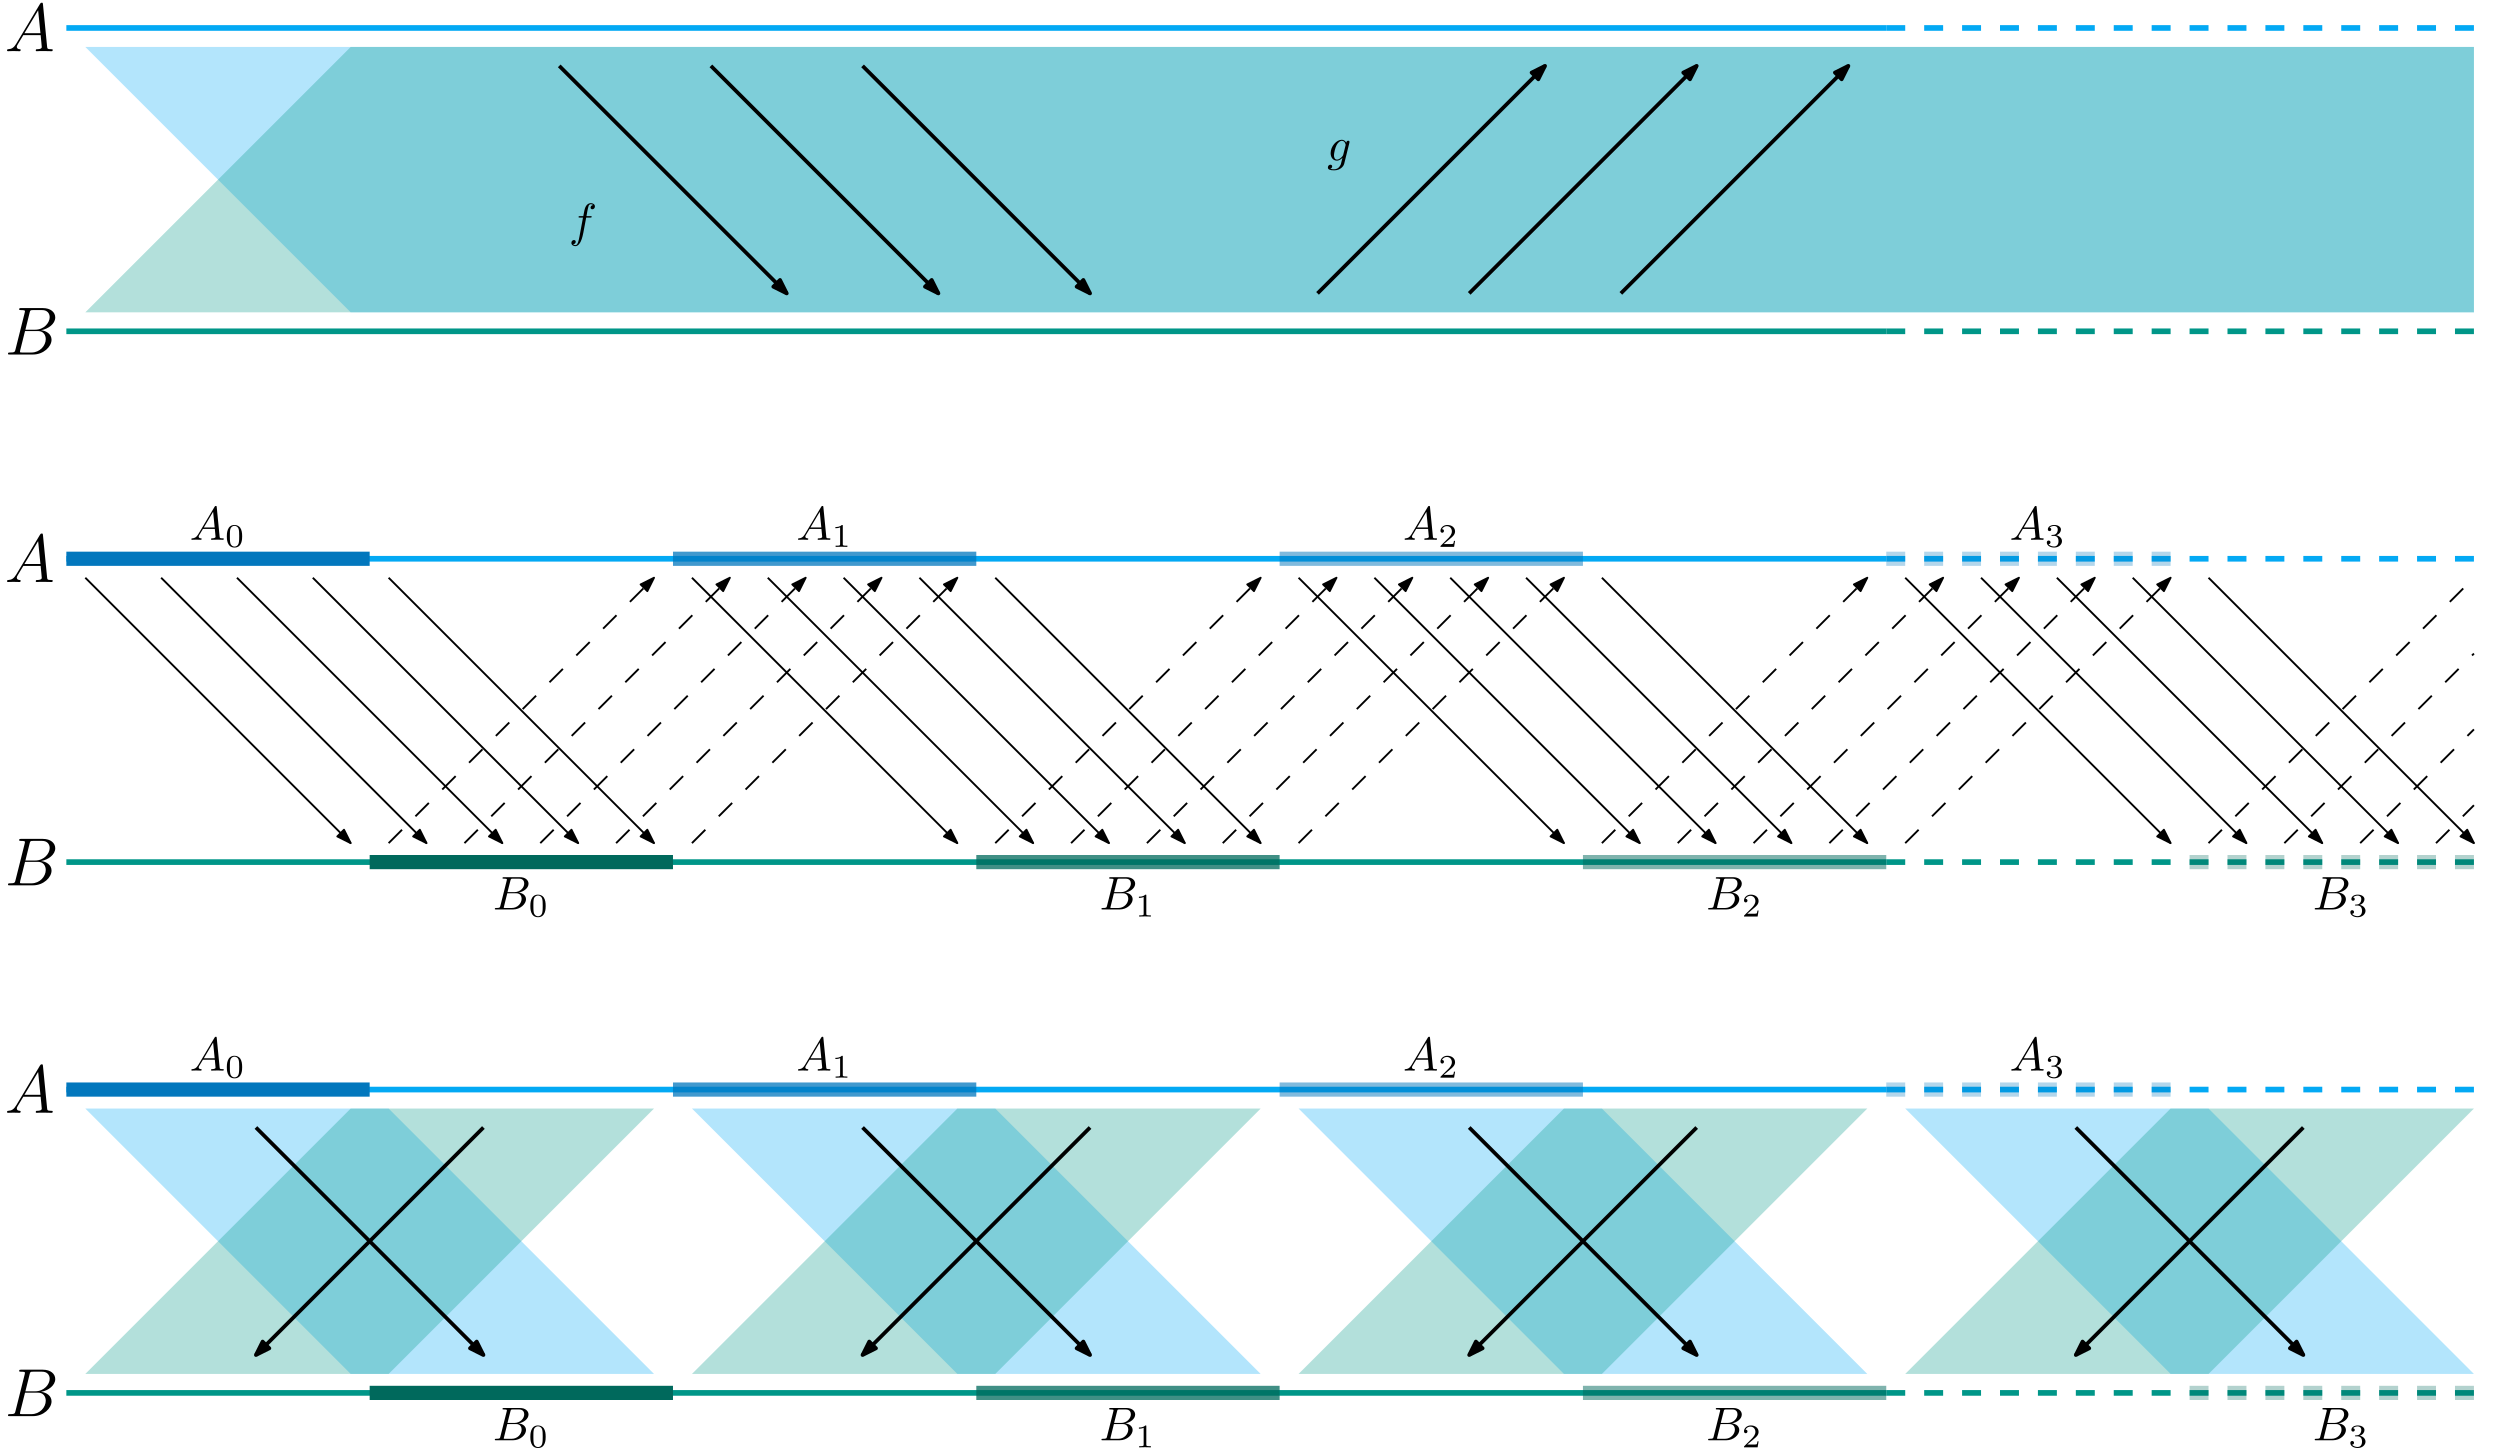 <?xml version="1.0" encoding="UTF-8"?>
<svg xmlns="http://www.w3.org/2000/svg" xmlns:xlink="http://www.w3.org/1999/xlink" width="527.5pt" height="306.392pt" viewBox="0 0 527.5 306.392" version="1.1">
<defs>
<g>
<symbol overflow="visible" id="glyph0-0">
<path style="stroke:none;" d=""/>
</symbol>
<symbol overflow="visible" id="glyph0-1">
<path style="stroke:none;" d="M 1.781 -1.141 C 1.391 -0.484 1 -0.344 0.562 -0.312 C 0.438 -0.297 0.344 -0.297 0.344 -0.109 C 0.344 -0.047 0.406 0 0.484 0 C 0.75 0 1.062 -0.031 1.328 -0.031 C 1.672 -0.031 2.016 0 2.328 0 C 2.391 0 2.516 0 2.516 -0.188 C 2.516 -0.297 2.438 -0.312 2.359 -0.312 C 2.141 -0.328 1.891 -0.406 1.891 -0.656 C 1.891 -0.781 1.953 -0.891 2.031 -1.031 L 2.797 -2.297 L 5.297 -2.297 C 5.312 -2.094 5.453 -0.734 5.453 -0.641 C 5.453 -0.344 4.938 -0.312 4.734 -0.312 C 4.594 -0.312 4.5 -0.312 4.5 -0.109 C 4.5 0 4.609 0 4.641 0 C 5.047 0 5.469 -0.031 5.875 -0.031 C 6.125 -0.031 6.766 0 7.016 0 C 7.062 0 7.188 0 7.188 -0.203 C 7.188 -0.312 7.094 -0.312 6.953 -0.312 C 6.344 -0.312 6.344 -0.375 6.312 -0.672 L 5.703 -6.891 C 5.688 -7.094 5.688 -7.141 5.516 -7.141 C 5.359 -7.141 5.312 -7.062 5.25 -6.969 Z M 2.984 -2.609 L 4.938 -5.906 L 5.266 -2.609 Z M 2.984 -2.609 "/>
</symbol>
<symbol overflow="visible" id="glyph0-2">
<path style="stroke:none;" d="M 1.594 -0.781 C 1.5 -0.391 1.469 -0.312 0.688 -0.312 C 0.516 -0.312 0.422 -0.312 0.422 -0.109 C 0.422 0 0.516 0 0.688 0 L 4.25 0 C 5.828 0 7 -1.172 7 -2.156 C 7 -2.875 6.422 -3.453 5.453 -3.562 C 6.484 -3.75 7.531 -4.484 7.531 -5.438 C 7.531 -6.172 6.875 -6.812 5.688 -6.812 L 2.328 -6.812 C 2.141 -6.812 2.047 -6.812 2.047 -6.609 C 2.047 -6.5 2.141 -6.5 2.328 -6.5 C 2.344 -6.5 2.531 -6.5 2.703 -6.484 C 2.875 -6.453 2.969 -6.453 2.969 -6.312 C 2.969 -6.281 2.953 -6.25 2.938 -6.125 Z M 3.094 -3.656 L 3.719 -6.125 C 3.812 -6.469 3.828 -6.5 4.25 -6.5 L 5.547 -6.5 C 6.422 -6.5 6.625 -5.906 6.625 -5.469 C 6.625 -4.594 5.766 -3.656 4.562 -3.656 Z M 2.656 -0.312 C 2.516 -0.312 2.5 -0.312 2.438 -0.312 C 2.328 -0.328 2.297 -0.344 2.297 -0.422 C 2.297 -0.453 2.297 -0.469 2.359 -0.641 L 3.047 -3.422 L 4.922 -3.422 C 5.875 -3.422 6.078 -2.688 6.078 -2.266 C 6.078 -1.281 5.188 -0.312 4 -0.312 Z M 2.656 -0.312 "/>
</symbol>
<symbol overflow="visible" id="glyph0-3">
<path style="stroke:none;" d="M 3.656 -3.984 L 4.516 -3.984 C 4.719 -3.984 4.812 -3.984 4.812 -4.188 C 4.812 -4.297 4.719 -4.297 4.547 -4.297 L 3.719 -4.297 L 3.922 -5.438 C 3.969 -5.641 4.109 -6.344 4.172 -6.469 C 4.25 -6.656 4.422 -6.812 4.641 -6.812 C 4.672 -6.812 4.938 -6.812 5.125 -6.625 C 4.688 -6.594 4.578 -6.234 4.578 -6.094 C 4.578 -5.859 4.766 -5.734 4.953 -5.734 C 5.219 -5.734 5.5 -5.969 5.5 -6.344 C 5.5 -6.797 5.047 -7.031 4.641 -7.031 C 4.297 -7.031 3.672 -6.844 3.375 -5.859 C 3.312 -5.656 3.281 -5.547 3.047 -4.297 L 2.359 -4.297 C 2.156 -4.297 2.047 -4.297 2.047 -4.109 C 2.047 -3.984 2.141 -3.984 2.328 -3.984 L 2.984 -3.984 L 2.25 -0.047 C 2.062 0.922 1.891 1.828 1.375 1.828 C 1.328 1.828 1.094 1.828 0.891 1.641 C 1.359 1.609 1.453 1.25 1.453 1.109 C 1.453 0.875 1.266 0.75 1.078 0.75 C 0.812 0.75 0.531 0.984 0.531 1.359 C 0.531 1.797 0.969 2.047 1.375 2.047 C 1.922 2.047 2.328 1.453 2.5 1.078 C 2.828 0.453 3.047 -0.75 3.062 -0.828 Z M 3.656 -3.984 "/>
</symbol>
<symbol overflow="visible" id="glyph0-4">
<path style="stroke:none;" d="M 4.688 -3.766 C 4.703 -3.812 4.719 -3.875 4.719 -3.938 C 4.719 -4.109 4.609 -4.203 4.438 -4.203 C 4.344 -4.203 4.062 -4.141 4.031 -3.781 C 3.844 -4.141 3.5 -4.406 3.094 -4.406 C 1.969 -4.406 0.734 -3.016 0.734 -1.578 C 0.734 -0.594 1.328 0 2.047 0 C 2.641 0 3.109 -0.469 3.203 -0.578 L 3.219 -0.562 C 3.016 0.312 2.891 0.734 2.891 0.75 C 2.844 0.844 2.516 1.828 1.453 1.828 C 1.266 1.828 0.938 1.812 0.656 1.719 C 0.953 1.641 1.062 1.375 1.062 1.203 C 1.062 1.047 0.953 0.859 0.688 0.859 C 0.469 0.859 0.156 1.031 0.156 1.438 C 0.156 1.844 0.516 2.047 1.469 2.047 C 2.719 2.047 3.438 1.266 3.594 0.672 Z M 3.406 -1.281 C 3.344 -1.016 3.109 -0.766 2.891 -0.578 C 2.688 -0.406 2.375 -0.219 2.078 -0.219 C 1.578 -0.219 1.438 -0.734 1.438 -1.141 C 1.438 -1.609 1.719 -2.797 2 -3.297 C 2.266 -3.781 2.688 -4.188 3.109 -4.188 C 3.766 -4.188 3.906 -3.375 3.906 -3.328 C 3.906 -3.281 3.891 -3.219 3.875 -3.188 Z M 3.406 -1.281 "/>
</symbol>
<symbol overflow="visible" id="glyph1-0">
<path style="stroke:none;" d=""/>
</symbol>
<symbol overflow="visible" id="glyph1-1">
<path style="stroke:none;" d="M 3.594 -2.219 C 3.594 -2.984 3.5 -3.547 3.188 -4.031 C 2.969 -4.344 2.531 -4.625 1.984 -4.625 C 0.359 -4.625 0.359 -2.719 0.359 -2.219 C 0.359 -1.719 0.359 0.141 1.984 0.141 C 3.594 0.141 3.594 -1.719 3.594 -2.219 Z M 1.984 -0.062 C 1.656 -0.062 1.234 -0.25 1.094 -0.812 C 1 -1.219 1 -1.797 1 -2.312 C 1 -2.828 1 -3.359 1.094 -3.734 C 1.25 -4.281 1.688 -4.438 1.984 -4.438 C 2.359 -4.438 2.719 -4.203 2.844 -3.797 C 2.953 -3.422 2.969 -2.922 2.969 -2.312 C 2.969 -1.797 2.969 -1.281 2.875 -0.844 C 2.734 -0.203 2.266 -0.062 1.984 -0.062 Z M 1.984 -0.062 "/>
</symbol>
<symbol overflow="visible" id="glyph1-2">
<path style="stroke:none;" d="M 2.328 -4.438 C 2.328 -4.625 2.328 -4.625 2.125 -4.625 C 1.672 -4.188 1.047 -4.188 0.766 -4.188 L 0.766 -3.938 C 0.922 -3.938 1.391 -3.938 1.766 -4.125 L 1.766 -0.578 C 1.766 -0.344 1.766 -0.25 1.078 -0.25 L 0.812 -0.25 L 0.812 0 C 0.938 0 1.797 -0.031 2.047 -0.031 C 2.266 -0.031 3.141 0 3.297 0 L 3.297 -0.25 L 3.031 -0.25 C 2.328 -0.25 2.328 -0.344 2.328 -0.578 Z M 2.328 -4.438 "/>
</symbol>
<symbol overflow="visible" id="glyph1-3">
<path style="stroke:none;" d="M 3.516 -1.266 L 3.281 -1.266 C 3.266 -1.109 3.188 -0.703 3.094 -0.641 C 3.047 -0.594 2.516 -0.594 2.406 -0.594 L 1.125 -0.594 C 1.859 -1.234 2.109 -1.438 2.516 -1.766 C 3.031 -2.172 3.516 -2.609 3.516 -3.266 C 3.516 -4.109 2.781 -4.625 1.891 -4.625 C 1.031 -4.625 0.438 -4.016 0.438 -3.375 C 0.438 -3.031 0.734 -2.984 0.812 -2.984 C 0.969 -2.984 1.172 -3.109 1.172 -3.359 C 1.172 -3.484 1.125 -3.734 0.766 -3.734 C 0.984 -4.219 1.453 -4.375 1.781 -4.375 C 2.484 -4.375 2.844 -3.828 2.844 -3.266 C 2.844 -2.656 2.406 -2.188 2.188 -1.938 L 0.516 -0.266 C 0.438 -0.203 0.438 -0.188 0.438 0 L 3.312 0 Z M 3.516 -1.266 "/>
</symbol>
<symbol overflow="visible" id="glyph1-4">
<path style="stroke:none;" d="M 1.906 -2.328 C 2.453 -2.328 2.844 -1.953 2.844 -1.203 C 2.844 -0.344 2.328 -0.078 1.938 -0.078 C 1.656 -0.078 1.031 -0.156 0.75 -0.578 C 1.078 -0.578 1.156 -0.812 1.156 -0.969 C 1.156 -1.188 0.984 -1.344 0.766 -1.344 C 0.578 -1.344 0.375 -1.219 0.375 -0.938 C 0.375 -0.281 1.094 0.141 1.938 0.141 C 2.906 0.141 3.578 -0.516 3.578 -1.203 C 3.578 -1.75 3.141 -2.297 2.375 -2.453 C 3.094 -2.719 3.359 -3.234 3.359 -3.672 C 3.359 -4.219 2.734 -4.625 1.953 -4.625 C 1.188 -4.625 0.594 -4.25 0.594 -3.688 C 0.594 -3.453 0.75 -3.328 0.953 -3.328 C 1.172 -3.328 1.312 -3.484 1.312 -3.672 C 1.312 -3.875 1.172 -4.031 0.953 -4.047 C 1.203 -4.344 1.672 -4.422 1.938 -4.422 C 2.25 -4.422 2.688 -4.266 2.688 -3.672 C 2.688 -3.375 2.594 -3.047 2.406 -2.844 C 2.188 -2.578 1.984 -2.562 1.641 -2.531 C 1.469 -2.516 1.453 -2.516 1.422 -2.516 C 1.406 -2.516 1.344 -2.5 1.344 -2.422 C 1.344 -2.328 1.406 -2.328 1.531 -2.328 Z M 1.906 -2.328 "/>
</symbol>
<symbol overflow="visible" id="glyph2-0">
<path style="stroke:none;" d=""/>
</symbol>
<symbol overflow="visible" id="glyph2-1">
<path style="stroke:none;" d="M 2.438 -1.594 C 1.938 -0.75 1.453 -0.453 0.766 -0.422 C 0.609 -0.406 0.484 -0.406 0.484 -0.141 C 0.484 -0.062 0.562 0 0.656 0 C 0.922 0 1.562 -0.031 1.828 -0.031 C 2.234 -0.031 2.703 0 3.094 0 C 3.188 0 3.359 0 3.359 -0.266 C 3.359 -0.406 3.234 -0.422 3.156 -0.422 C 2.828 -0.438 2.547 -0.562 2.547 -0.906 C 2.547 -1.109 2.641 -1.266 2.828 -1.578 L 3.922 -3.391 L 7.578 -3.391 C 7.594 -3.25 7.594 -3.141 7.609 -3.016 C 7.641 -2.641 7.812 -1.141 7.812 -0.875 C 7.812 -0.438 7.078 -0.422 6.859 -0.422 C 6.703 -0.422 6.547 -0.422 6.547 -0.156 C 6.547 0 6.672 0 6.75 0 C 7 0 7.281 -0.031 7.531 -0.031 L 8.344 -0.031 C 9.219 -0.031 9.859 0 9.875 0 C 9.969 0 10.125 0 10.125 -0.266 C 10.125 -0.422 10 -0.422 9.781 -0.422 C 9 -0.422 8.984 -0.547 8.938 -0.969 L 8.062 -9.922 C 8.031 -10.219 7.969 -10.234 7.812 -10.234 C 7.672 -10.234 7.594 -10.219 7.453 -10 Z M 4.156 -3.797 L 7.047 -8.625 L 7.531 -3.797 Z M 4.156 -3.797 "/>
</symbol>
<symbol overflow="visible" id="glyph2-2">
<path style="stroke:none;" d="M 5.25 -8.828 C 5.375 -9.359 5.438 -9.375 6 -9.375 L 7.859 -9.375 C 9.484 -9.375 9.484 -8 9.484 -7.875 C 9.484 -6.719 8.312 -5.234 6.422 -5.234 L 4.359 -5.234 Z M 7.672 -5.125 C 9.234 -5.406 10.656 -6.5 10.656 -7.812 C 10.656 -8.938 9.672 -9.797 8.047 -9.797 L 3.438 -9.797 C 3.172 -9.797 3.047 -9.797 3.047 -9.531 C 3.047 -9.375 3.172 -9.375 3.391 -9.375 C 4.266 -9.375 4.266 -9.266 4.266 -9.109 C 4.266 -9.078 4.266 -9 4.203 -8.781 L 2.266 -1.062 C 2.141 -0.562 2.109 -0.422 1.109 -0.422 C 0.828 -0.422 0.688 -0.422 0.688 -0.156 C 0.688 0 0.781 0 1.062 0 L 5.984 0 C 8.172 0 9.875 -1.656 9.875 -3.109 C 9.875 -4.281 8.828 -5 7.672 -5.125 Z M 5.641 -0.422 L 3.703 -0.422 C 3.5 -0.422 3.469 -0.422 3.391 -0.438 C 3.234 -0.438 3.219 -0.469 3.219 -0.594 C 3.219 -0.688 3.234 -0.781 3.266 -0.906 L 4.281 -4.953 L 6.969 -4.953 C 8.656 -4.953 8.656 -3.375 8.656 -3.25 C 8.656 -1.875 7.422 -0.422 5.641 -0.422 Z M 5.641 -0.422 "/>
</symbol>
</g>
<clipPath id="clip1">
  <path d="M 460 180 L 527.5 180 L 527.5 184 L 460 184 Z M 460 180 "/>
</clipPath>
<clipPath id="clip2">
  <path d="M 40 106.09 L 48 106.09 L 48 114 L 40 114 Z M 40 106.09 "/>
</clipPath>
<clipPath id="clip3">
  <path d="M 168 106.09 L 176 106.09 L 176 114 L 168 114 Z M 168 106.09 "/>
</clipPath>
<clipPath id="clip4">
  <path d="M 296 106.09 L 304 106.09 L 304 114 L 296 114 Z M 296 106.09 "/>
</clipPath>
<clipPath id="clip5">
  <path d="M 424 106.09 L 432 106.09 L 432 114 L 424 114 Z M 424 106.09 "/>
</clipPath>
<clipPath id="clip6">
  <path d="M 460 292 L 527.5 292 L 527.5 296 L 460 296 Z M 460 292 "/>
</clipPath>
<clipPath id="clip7">
  <path d="M 40 218.09 L 48 218.09 L 48 226 L 40 226 Z M 40 218.09 "/>
</clipPath>
<clipPath id="clip8">
  <path d="M 168 218.09 L 176 218.09 L 176 226 L 168 226 Z M 168 218.09 "/>
</clipPath>
<clipPath id="clip9">
  <path d="M 296 218.09 L 304 218.09 L 304 226 L 296 226 Z M 296 218.09 "/>
</clipPath>
<clipPath id="clip10">
  <path d="M 424 218.09 L 432 218.09 L 432 226 L 424 226 Z M 424 218.09 "/>
</clipPath>
</defs>
<g id="surface1">
<path style="fill:none;stroke-width:1.2;stroke-linecap:butt;stroke-linejoin:round;stroke:rgb(1.199%,66.299%,95.699%);stroke-opacity:1;stroke-miterlimit:10;" d="M 64 576 L 448 576 " transform="matrix(1,0,0,-1,-50,693.902)"/>
<path style="fill:none;stroke-width:1.2;stroke-linecap:butt;stroke-linejoin:round;stroke:rgb(1.199%,66.299%,95.699%);stroke-opacity:1;stroke-dasharray:4;stroke-miterlimit:10;" d="M 448 576 L 576 576 " transform="matrix(1,0,0,-1,-50,693.902)"/>
<path style="fill:none;stroke-width:1.2;stroke-linecap:butt;stroke-linejoin:round;stroke:rgb(0%,58.8%,53.299%);stroke-opacity:1;stroke-miterlimit:10;" d="M 64 512 L 448 512 " transform="matrix(1,0,0,-1,-50,693.902)"/>
<path style="fill:none;stroke-width:1.2;stroke-linecap:butt;stroke-linejoin:round;stroke:rgb(0%,58.8%,53.299%);stroke-opacity:1;stroke-dasharray:4;stroke-miterlimit:10;" d="M 448 512 L 576 512 " transform="matrix(1,0,0,-1,-50,693.902)"/>
<path style="fill:none;stroke-width:0.4;stroke-linecap:butt;stroke-linejoin:round;stroke:rgb(0%,0%,0%);stroke-opacity:1;stroke-miterlimit:10;" d="M 68 572 L 124 516 " transform="matrix(1,0,0,-1,-50,693.902)"/>
<path style="fill-rule:evenodd;fill:rgb(0%,0%,0%);fill-opacity:1;stroke-width:0.4;stroke-linecap:butt;stroke-linejoin:round;stroke:rgb(0%,0%,0%);stroke-opacity:1;stroke-miterlimit:10;" d="M 124 516 L 122.586 518.828 L 121.172 517.414 Z M 124 516 " transform="matrix(1,0,0,-1,-50,693.902)"/>
<path style="fill:none;stroke-width:0.4;stroke-linecap:butt;stroke-linejoin:round;stroke:rgb(0%,0%,0%);stroke-opacity:1;stroke-miterlimit:10;" d="M 84 572 L 140 516 " transform="matrix(1,0,0,-1,-50,693.902)"/>
<path style="fill-rule:evenodd;fill:rgb(0%,0%,0%);fill-opacity:1;stroke-width:0.4;stroke-linecap:butt;stroke-linejoin:round;stroke:rgb(0%,0%,0%);stroke-opacity:1;stroke-miterlimit:10;" d="M 140 516 L 138.586 518.828 L 137.172 517.414 Z M 140 516 " transform="matrix(1,0,0,-1,-50,693.902)"/>
<path style="fill:none;stroke-width:0.4;stroke-linecap:butt;stroke-linejoin:round;stroke:rgb(0%,0%,0%);stroke-opacity:1;stroke-miterlimit:10;" d="M 100 572 L 156 516 " transform="matrix(1,0,0,-1,-50,693.902)"/>
<path style="fill-rule:evenodd;fill:rgb(0%,0%,0%);fill-opacity:1;stroke-width:0.4;stroke-linecap:butt;stroke-linejoin:round;stroke:rgb(0%,0%,0%);stroke-opacity:1;stroke-miterlimit:10;" d="M 156 516 L 154.586 518.828 L 153.172 517.414 Z M 156 516 " transform="matrix(1,0,0,-1,-50,693.902)"/>
<path style="fill:none;stroke-width:3;stroke-linecap:butt;stroke-linejoin:round;stroke:rgb(0.8%,46.7%,74.1%);stroke-opacity:1;stroke-miterlimit:10;" d="M 64 576 L 128 576 " transform="matrix(1,0,0,-1,-50,693.902)"/>
<path style="fill:none;stroke-width:3;stroke-linecap:butt;stroke-linejoin:round;stroke:rgb(0%,41.199%,36.099%);stroke-opacity:1;stroke-miterlimit:10;" d="M 128 512 L 192 512 " transform="matrix(1,0,0,-1,-50,693.902)"/>
<path style="fill:none;stroke-width:3;stroke-linecap:butt;stroke-linejoin:round;stroke:rgb(0.8%,46.7%,74.1%);stroke-opacity:0.75;stroke-miterlimit:10;" d="M 192 576 L 256 576 " transform="matrix(1,0,0,-1,-50,693.902)"/>
<path style="fill:none;stroke-width:3;stroke-linecap:butt;stroke-linejoin:round;stroke:rgb(0%,41.199%,36.099%);stroke-opacity:0.75;stroke-miterlimit:10;" d="M 256 512 L 320 512 " transform="matrix(1,0,0,-1,-50,693.902)"/>
<path style="fill:none;stroke-width:3;stroke-linecap:butt;stroke-linejoin:round;stroke:rgb(0.8%,46.7%,74.1%);stroke-opacity:0.5;stroke-miterlimit:10;" d="M 320 576 L 384 576 " transform="matrix(1,0,0,-1,-50,693.902)"/>
<path style="fill:none;stroke-width:3;stroke-linecap:butt;stroke-linejoin:round;stroke:rgb(0%,41.199%,36.099%);stroke-opacity:0.5;stroke-miterlimit:10;" d="M 384 512 L 448 512 " transform="matrix(1,0,0,-1,-50,693.902)"/>
<path style="fill:none;stroke-width:3;stroke-linecap:butt;stroke-linejoin:round;stroke:rgb(0.8%,46.7%,74.1%);stroke-opacity:0.3;stroke-dasharray:4;stroke-miterlimit:10;" d="M 448 576 L 512 576 " transform="matrix(1,0,0,-1,-50,693.902)"/>
<g clip-path="url(#clip1)" clip-rule="nonzero">
<path style="fill:none;stroke-width:3;stroke-linecap:butt;stroke-linejoin:round;stroke:rgb(0%,41.199%,36.099%);stroke-opacity:0.3;stroke-dasharray:4;stroke-miterlimit:10;" d="M 512 512 L 576 512 " transform="matrix(1,0,0,-1,-50,693.902)"/>
</g>
<path style="fill:none;stroke-width:0.4;stroke-linecap:butt;stroke-linejoin:round;stroke:rgb(0%,0%,0%);stroke-opacity:1;stroke-miterlimit:10;" d="M 116 572 L 172 516 " transform="matrix(1,0,0,-1,-50,693.902)"/>
<path style="fill-rule:evenodd;fill:rgb(0%,0%,0%);fill-opacity:1;stroke-width:0.4;stroke-linecap:butt;stroke-linejoin:round;stroke:rgb(0%,0%,0%);stroke-opacity:1;stroke-miterlimit:10;" d="M 172 516 L 170.586 518.828 L 169.172 517.414 Z M 172 516 " transform="matrix(1,0,0,-1,-50,693.902)"/>
<path style="fill:none;stroke-width:0.4;stroke-linecap:butt;stroke-linejoin:round;stroke:rgb(0%,0%,0%);stroke-opacity:1;stroke-miterlimit:10;" d="M 132 572 L 188 516 " transform="matrix(1,0,0,-1,-50,693.902)"/>
<path style="fill-rule:evenodd;fill:rgb(0%,0%,0%);fill-opacity:1;stroke-width:0.4;stroke-linecap:butt;stroke-linejoin:round;stroke:rgb(0%,0%,0%);stroke-opacity:1;stroke-miterlimit:10;" d="M 188 516 L 186.586 518.828 L 185.172 517.414 Z M 188 516 " transform="matrix(1,0,0,-1,-50,693.902)"/>
<path style="fill:none;stroke-width:0.4;stroke-linecap:butt;stroke-linejoin:round;stroke:rgb(0%,0%,0%);stroke-opacity:1;stroke-dasharray:4;stroke-miterlimit:10;" d="M 132 516 L 188 572 " transform="matrix(1,0,0,-1,-50,693.902)"/>
<path style="fill-rule:evenodd;fill:rgb(0%,0%,0%);fill-opacity:1;stroke-width:0.4;stroke-linecap:butt;stroke-linejoin:round;stroke:rgb(0%,0%,0%);stroke-opacity:1;stroke-miterlimit:10;" d="M 188 572 L 185.172 570.586 L 186.586 569.172 Z M 188 572 " transform="matrix(1,0,0,-1,-50,693.902)"/>
<path style="fill:none;stroke-width:0.4;stroke-linecap:butt;stroke-linejoin:round;stroke:rgb(0%,0%,0%);stroke-opacity:1;stroke-dasharray:4;stroke-miterlimit:10;" d="M 148 516 L 204 572 " transform="matrix(1,0,0,-1,-50,693.902)"/>
<path style="fill-rule:evenodd;fill:rgb(0%,0%,0%);fill-opacity:1;stroke-width:0.4;stroke-linecap:butt;stroke-linejoin:round;stroke:rgb(0%,0%,0%);stroke-opacity:1;stroke-miterlimit:10;" d="M 204 572 L 201.172 570.586 L 202.586 569.172 Z M 204 572 " transform="matrix(1,0,0,-1,-50,693.902)"/>
<path style="fill:none;stroke-width:0.4;stroke-linecap:butt;stroke-linejoin:round;stroke:rgb(0%,0%,0%);stroke-opacity:1;stroke-dasharray:4;stroke-miterlimit:10;" d="M 164 516 L 220 572 " transform="matrix(1,0,0,-1,-50,693.902)"/>
<path style="fill-rule:evenodd;fill:rgb(0%,0%,0%);fill-opacity:1;stroke-width:0.4;stroke-linecap:butt;stroke-linejoin:round;stroke:rgb(0%,0%,0%);stroke-opacity:1;stroke-miterlimit:10;" d="M 220 572 L 217.172 570.586 L 218.586 569.172 Z M 220 572 " transform="matrix(1,0,0,-1,-50,693.902)"/>
<path style="fill:none;stroke-width:0.4;stroke-linecap:butt;stroke-linejoin:round;stroke:rgb(0%,0%,0%);stroke-opacity:1;stroke-dasharray:4;stroke-miterlimit:10;" d="M 180 516 L 236 572 " transform="matrix(1,0,0,-1,-50,693.902)"/>
<path style="fill-rule:evenodd;fill:rgb(0%,0%,0%);fill-opacity:1;stroke-width:0.4;stroke-linecap:butt;stroke-linejoin:round;stroke:rgb(0%,0%,0%);stroke-opacity:1;stroke-miterlimit:10;" d="M 236 572 L 233.172 570.586 L 234.586 569.172 Z M 236 572 " transform="matrix(1,0,0,-1,-50,693.902)"/>
<path style="fill:none;stroke-width:0.4;stroke-linecap:butt;stroke-linejoin:round;stroke:rgb(0%,0%,0%);stroke-opacity:1;stroke-dasharray:4;stroke-miterlimit:10;" d="M 196 516 L 252 572 " transform="matrix(1,0,0,-1,-50,693.902)"/>
<path style="fill-rule:evenodd;fill:rgb(0%,0%,0%);fill-opacity:1;stroke-width:0.4;stroke-linecap:butt;stroke-linejoin:round;stroke:rgb(0%,0%,0%);stroke-opacity:1;stroke-miterlimit:10;" d="M 252 572 L 249.172 570.586 L 250.586 569.172 Z M 252 572 " transform="matrix(1,0,0,-1,-50,693.902)"/>
<path style="fill:none;stroke-width:0.4;stroke-linecap:butt;stroke-linejoin:round;stroke:rgb(0%,0%,0%);stroke-opacity:1;stroke-miterlimit:10;" d="M 196 572 L 252 516 " transform="matrix(1,0,0,-1,-50,693.902)"/>
<path style="fill-rule:evenodd;fill:rgb(0%,0%,0%);fill-opacity:1;stroke-width:0.4;stroke-linecap:butt;stroke-linejoin:round;stroke:rgb(0%,0%,0%);stroke-opacity:1;stroke-miterlimit:10;" d="M 252 516 L 250.586 518.828 L 249.172 517.414 Z M 252 516 " transform="matrix(1,0,0,-1,-50,693.902)"/>
<path style="fill:none;stroke-width:0.4;stroke-linecap:butt;stroke-linejoin:round;stroke:rgb(0%,0%,0%);stroke-opacity:1;stroke-miterlimit:10;" d="M 212 572 L 268 516 " transform="matrix(1,0,0,-1,-50,693.902)"/>
<path style="fill-rule:evenodd;fill:rgb(0%,0%,0%);fill-opacity:1;stroke-width:0.4;stroke-linecap:butt;stroke-linejoin:round;stroke:rgb(0%,0%,0%);stroke-opacity:1;stroke-miterlimit:10;" d="M 268 516 L 266.586 518.828 L 265.172 517.414 Z M 268 516 " transform="matrix(1,0,0,-1,-50,693.902)"/>
<path style="fill:none;stroke-width:0.4;stroke-linecap:butt;stroke-linejoin:round;stroke:rgb(0%,0%,0%);stroke-opacity:1;stroke-miterlimit:10;" d="M 228 572 L 284 516 " transform="matrix(1,0,0,-1,-50,693.902)"/>
<path style="fill-rule:evenodd;fill:rgb(0%,0%,0%);fill-opacity:1;stroke-width:0.4;stroke-linecap:butt;stroke-linejoin:round;stroke:rgb(0%,0%,0%);stroke-opacity:1;stroke-miterlimit:10;" d="M 284 516 L 282.586 518.828 L 281.172 517.414 Z M 284 516 " transform="matrix(1,0,0,-1,-50,693.902)"/>
<path style="fill:none;stroke-width:0.4;stroke-linecap:butt;stroke-linejoin:round;stroke:rgb(0%,0%,0%);stroke-opacity:1;stroke-miterlimit:10;" d="M 244 572 L 300 516 " transform="matrix(1,0,0,-1,-50,693.902)"/>
<path style="fill-rule:evenodd;fill:rgb(0%,0%,0%);fill-opacity:1;stroke-width:0.4;stroke-linecap:butt;stroke-linejoin:round;stroke:rgb(0%,0%,0%);stroke-opacity:1;stroke-miterlimit:10;" d="M 300 516 L 298.586 518.828 L 297.172 517.414 Z M 300 516 " transform="matrix(1,0,0,-1,-50,693.902)"/>
<path style="fill:none;stroke-width:0.4;stroke-linecap:butt;stroke-linejoin:round;stroke:rgb(0%,0%,0%);stroke-opacity:1;stroke-miterlimit:10;" d="M 260 572 L 316 516 " transform="matrix(1,0,0,-1,-50,693.902)"/>
<path style="fill-rule:evenodd;fill:rgb(0%,0%,0%);fill-opacity:1;stroke-width:0.4;stroke-linecap:butt;stroke-linejoin:round;stroke:rgb(0%,0%,0%);stroke-opacity:1;stroke-miterlimit:10;" d="M 316 516 L 314.586 518.828 L 313.172 517.414 Z M 316 516 " transform="matrix(1,0,0,-1,-50,693.902)"/>
<path style="fill:none;stroke-width:0.4;stroke-linecap:butt;stroke-linejoin:round;stroke:rgb(0%,0%,0%);stroke-opacity:1;stroke-dasharray:4;stroke-miterlimit:10;" d="M 260 516 L 316 572 " transform="matrix(1,0,0,-1,-50,693.902)"/>
<path style="fill-rule:evenodd;fill:rgb(0%,0%,0%);fill-opacity:1;stroke-width:0.4;stroke-linecap:butt;stroke-linejoin:round;stroke:rgb(0%,0%,0%);stroke-opacity:1;stroke-miterlimit:10;" d="M 316 572 L 313.172 570.586 L 314.586 569.172 Z M 316 572 " transform="matrix(1,0,0,-1,-50,693.902)"/>
<path style="fill:none;stroke-width:0.4;stroke-linecap:butt;stroke-linejoin:round;stroke:rgb(0%,0%,0%);stroke-opacity:1;stroke-dasharray:4;stroke-miterlimit:10;" d="M 276 516 L 332 572 " transform="matrix(1,0,0,-1,-50,693.902)"/>
<path style="fill-rule:evenodd;fill:rgb(0%,0%,0%);fill-opacity:1;stroke-width:0.4;stroke-linecap:butt;stroke-linejoin:round;stroke:rgb(0%,0%,0%);stroke-opacity:1;stroke-miterlimit:10;" d="M 332 572 L 329.172 570.586 L 330.586 569.172 Z M 332 572 " transform="matrix(1,0,0,-1,-50,693.902)"/>
<path style="fill:none;stroke-width:0.4;stroke-linecap:butt;stroke-linejoin:round;stroke:rgb(0%,0%,0%);stroke-opacity:1;stroke-dasharray:4;stroke-miterlimit:10;" d="M 292 516 L 348 572 " transform="matrix(1,0,0,-1,-50,693.902)"/>
<path style="fill-rule:evenodd;fill:rgb(0%,0%,0%);fill-opacity:1;stroke-width:0.4;stroke-linecap:butt;stroke-linejoin:round;stroke:rgb(0%,0%,0%);stroke-opacity:1;stroke-miterlimit:10;" d="M 348 572 L 345.172 570.586 L 346.586 569.172 Z M 348 572 " transform="matrix(1,0,0,-1,-50,693.902)"/>
<path style="fill:none;stroke-width:0.4;stroke-linecap:butt;stroke-linejoin:round;stroke:rgb(0%,0%,0%);stroke-opacity:1;stroke-dasharray:4;stroke-miterlimit:10;" d="M 308 516 L 364 572 " transform="matrix(1,0,0,-1,-50,693.902)"/>
<path style="fill-rule:evenodd;fill:rgb(0%,0%,0%);fill-opacity:1;stroke-width:0.4;stroke-linecap:butt;stroke-linejoin:round;stroke:rgb(0%,0%,0%);stroke-opacity:1;stroke-miterlimit:10;" d="M 364 572 L 361.172 570.586 L 362.586 569.172 Z M 364 572 " transform="matrix(1,0,0,-1,-50,693.902)"/>
<path style="fill:none;stroke-width:0.4;stroke-linecap:butt;stroke-linejoin:round;stroke:rgb(0%,0%,0%);stroke-opacity:1;stroke-dasharray:4;stroke-miterlimit:10;" d="M 324 516 L 380 572 " transform="matrix(1,0,0,-1,-50,693.902)"/>
<path style="fill-rule:evenodd;fill:rgb(0%,0%,0%);fill-opacity:1;stroke-width:0.4;stroke-linecap:butt;stroke-linejoin:round;stroke:rgb(0%,0%,0%);stroke-opacity:1;stroke-miterlimit:10;" d="M 380 572 L 377.172 570.586 L 378.586 569.172 Z M 380 572 " transform="matrix(1,0,0,-1,-50,693.902)"/>
<path style="fill:none;stroke-width:0.4;stroke-linecap:butt;stroke-linejoin:round;stroke:rgb(0%,0%,0%);stroke-opacity:1;stroke-miterlimit:10;" d="M 324 572 L 380 516 " transform="matrix(1,0,0,-1,-50,693.902)"/>
<path style="fill-rule:evenodd;fill:rgb(0%,0%,0%);fill-opacity:1;stroke-width:0.4;stroke-linecap:butt;stroke-linejoin:round;stroke:rgb(0%,0%,0%);stroke-opacity:1;stroke-miterlimit:10;" d="M 380 516 L 378.586 518.828 L 377.172 517.414 Z M 380 516 " transform="matrix(1,0,0,-1,-50,693.902)"/>
<path style="fill:none;stroke-width:0.4;stroke-linecap:butt;stroke-linejoin:round;stroke:rgb(0%,0%,0%);stroke-opacity:1;stroke-miterlimit:10;" d="M 340 572 L 396 516 " transform="matrix(1,0,0,-1,-50,693.902)"/>
<path style="fill-rule:evenodd;fill:rgb(0%,0%,0%);fill-opacity:1;stroke-width:0.4;stroke-linecap:butt;stroke-linejoin:round;stroke:rgb(0%,0%,0%);stroke-opacity:1;stroke-miterlimit:10;" d="M 396 516 L 394.586 518.828 L 393.172 517.414 Z M 396 516 " transform="matrix(1,0,0,-1,-50,693.902)"/>
<path style="fill:none;stroke-width:0.4;stroke-linecap:butt;stroke-linejoin:round;stroke:rgb(0%,0%,0%);stroke-opacity:1;stroke-miterlimit:10;" d="M 356 572 L 412 516 " transform="matrix(1,0,0,-1,-50,693.902)"/>
<path style="fill-rule:evenodd;fill:rgb(0%,0%,0%);fill-opacity:1;stroke-width:0.4;stroke-linecap:butt;stroke-linejoin:round;stroke:rgb(0%,0%,0%);stroke-opacity:1;stroke-miterlimit:10;" d="M 412 516 L 410.586 518.828 L 409.172 517.414 Z M 412 516 " transform="matrix(1,0,0,-1,-50,693.902)"/>
<path style="fill:none;stroke-width:0.4;stroke-linecap:butt;stroke-linejoin:round;stroke:rgb(0%,0%,0%);stroke-opacity:1;stroke-miterlimit:10;" d="M 372 572 L 428 516 " transform="matrix(1,0,0,-1,-50,693.902)"/>
<path style="fill-rule:evenodd;fill:rgb(0%,0%,0%);fill-opacity:1;stroke-width:0.4;stroke-linecap:butt;stroke-linejoin:round;stroke:rgb(0%,0%,0%);stroke-opacity:1;stroke-miterlimit:10;" d="M 428 516 L 426.586 518.828 L 425.172 517.414 Z M 428 516 " transform="matrix(1,0,0,-1,-50,693.902)"/>
<path style="fill:none;stroke-width:0.4;stroke-linecap:butt;stroke-linejoin:round;stroke:rgb(0%,0%,0%);stroke-opacity:1;stroke-miterlimit:10;" d="M 388 572 L 444 516 " transform="matrix(1,0,0,-1,-50,693.902)"/>
<path style="fill-rule:evenodd;fill:rgb(0%,0%,0%);fill-opacity:1;stroke-width:0.4;stroke-linecap:butt;stroke-linejoin:round;stroke:rgb(0%,0%,0%);stroke-opacity:1;stroke-miterlimit:10;" d="M 444 516 L 442.586 518.828 L 441.172 517.414 Z M 444 516 " transform="matrix(1,0,0,-1,-50,693.902)"/>
<path style="fill:none;stroke-width:0.4;stroke-linecap:butt;stroke-linejoin:round;stroke:rgb(0%,0%,0%);stroke-opacity:1;stroke-dasharray:4;stroke-miterlimit:10;" d="M 388 516 L 444 572 " transform="matrix(1,0,0,-1,-50,693.902)"/>
<path style="fill-rule:evenodd;fill:rgb(0%,0%,0%);fill-opacity:1;stroke-width:0.4;stroke-linecap:butt;stroke-linejoin:round;stroke:rgb(0%,0%,0%);stroke-opacity:1;stroke-miterlimit:10;" d="M 444 572 L 441.172 570.586 L 442.586 569.172 Z M 444 572 " transform="matrix(1,0,0,-1,-50,693.902)"/>
<path style="fill:none;stroke-width:0.4;stroke-linecap:butt;stroke-linejoin:round;stroke:rgb(0%,0%,0%);stroke-opacity:1;stroke-dasharray:4;stroke-miterlimit:10;" d="M 404 516 L 460 572 " transform="matrix(1,0,0,-1,-50,693.902)"/>
<path style="fill-rule:evenodd;fill:rgb(0%,0%,0%);fill-opacity:1;stroke-width:0.4;stroke-linecap:butt;stroke-linejoin:round;stroke:rgb(0%,0%,0%);stroke-opacity:1;stroke-miterlimit:10;" d="M 460 572 L 457.172 570.586 L 458.586 569.172 Z M 460 572 " transform="matrix(1,0,0,-1,-50,693.902)"/>
<path style="fill:none;stroke-width:0.4;stroke-linecap:butt;stroke-linejoin:round;stroke:rgb(0%,0%,0%);stroke-opacity:1;stroke-dasharray:4;stroke-miterlimit:10;" d="M 420 516 L 476 572 " transform="matrix(1,0,0,-1,-50,693.902)"/>
<path style="fill-rule:evenodd;fill:rgb(0%,0%,0%);fill-opacity:1;stroke-width:0.4;stroke-linecap:butt;stroke-linejoin:round;stroke:rgb(0%,0%,0%);stroke-opacity:1;stroke-miterlimit:10;" d="M 476 572 L 473.172 570.586 L 474.586 569.172 Z M 476 572 " transform="matrix(1,0,0,-1,-50,693.902)"/>
<path style="fill:none;stroke-width:0.4;stroke-linecap:butt;stroke-linejoin:round;stroke:rgb(0%,0%,0%);stroke-opacity:1;stroke-dasharray:4;stroke-miterlimit:10;" d="M 436 516 L 492 572 " transform="matrix(1,0,0,-1,-50,693.902)"/>
<path style="fill-rule:evenodd;fill:rgb(0%,0%,0%);fill-opacity:1;stroke-width:0.4;stroke-linecap:butt;stroke-linejoin:round;stroke:rgb(0%,0%,0%);stroke-opacity:1;stroke-miterlimit:10;" d="M 492 572 L 489.172 570.586 L 490.586 569.172 Z M 492 572 " transform="matrix(1,0,0,-1,-50,693.902)"/>
<path style="fill:none;stroke-width:0.4;stroke-linecap:butt;stroke-linejoin:round;stroke:rgb(0%,0%,0%);stroke-opacity:1;stroke-dasharray:4;stroke-miterlimit:10;" d="M 452 516 L 508 572 " transform="matrix(1,0,0,-1,-50,693.902)"/>
<path style="fill-rule:evenodd;fill:rgb(0%,0%,0%);fill-opacity:1;stroke-width:0.4;stroke-linecap:butt;stroke-linejoin:round;stroke:rgb(0%,0%,0%);stroke-opacity:1;stroke-miterlimit:10;" d="M 508 572 L 505.172 570.586 L 506.586 569.172 Z M 508 572 " transform="matrix(1,0,0,-1,-50,693.902)"/>
<path style="fill:none;stroke-width:0.4;stroke-linecap:butt;stroke-linejoin:round;stroke:rgb(0%,0%,0%);stroke-opacity:1;stroke-miterlimit:10;" d="M 452 572 L 508 516 " transform="matrix(1,0,0,-1,-50,693.902)"/>
<path style="fill-rule:evenodd;fill:rgb(0%,0%,0%);fill-opacity:1;stroke-width:0.4;stroke-linecap:butt;stroke-linejoin:round;stroke:rgb(0%,0%,0%);stroke-opacity:1;stroke-miterlimit:10;" d="M 508 516 L 506.586 518.828 L 505.172 517.414 Z M 508 516 " transform="matrix(1,0,0,-1,-50,693.902)"/>
<path style="fill:none;stroke-width:0.4;stroke-linecap:butt;stroke-linejoin:round;stroke:rgb(0%,0%,0%);stroke-opacity:1;stroke-miterlimit:10;" d="M 468 572 L 524 516 " transform="matrix(1,0,0,-1,-50,693.902)"/>
<path style="fill-rule:evenodd;fill:rgb(0%,0%,0%);fill-opacity:1;stroke-width:0.4;stroke-linecap:butt;stroke-linejoin:round;stroke:rgb(0%,0%,0%);stroke-opacity:1;stroke-miterlimit:10;" d="M 524 516 L 522.586 518.828 L 521.172 517.414 Z M 524 516 " transform="matrix(1,0,0,-1,-50,693.902)"/>
<path style="fill:none;stroke-width:0.4;stroke-linecap:butt;stroke-linejoin:round;stroke:rgb(0%,0%,0%);stroke-opacity:1;stroke-miterlimit:10;" d="M 484 572 L 540 516 " transform="matrix(1,0,0,-1,-50,693.902)"/>
<path style="fill-rule:evenodd;fill:rgb(0%,0%,0%);fill-opacity:1;stroke-width:0.4;stroke-linecap:butt;stroke-linejoin:round;stroke:rgb(0%,0%,0%);stroke-opacity:1;stroke-miterlimit:10;" d="M 540 516 L 538.586 518.828 L 537.172 517.414 Z M 540 516 " transform="matrix(1,0,0,-1,-50,693.902)"/>
<path style="fill:none;stroke-width:0.4;stroke-linecap:butt;stroke-linejoin:round;stroke:rgb(0%,0%,0%);stroke-opacity:1;stroke-miterlimit:10;" d="M 500 572 L 556 516 " transform="matrix(1,0,0,-1,-50,693.902)"/>
<path style="fill-rule:evenodd;fill:rgb(0%,0%,0%);fill-opacity:1;stroke-width:0.4;stroke-linecap:butt;stroke-linejoin:round;stroke:rgb(0%,0%,0%);stroke-opacity:1;stroke-miterlimit:10;" d="M 556 516 L 554.586 518.828 L 553.172 517.414 Z M 556 516 " transform="matrix(1,0,0,-1,-50,693.902)"/>
<path style="fill:none;stroke-width:0.4;stroke-linecap:butt;stroke-linejoin:round;stroke:rgb(0%,0%,0%);stroke-opacity:1;stroke-miterlimit:10;" d="M 516 572 L 572 516 " transform="matrix(1,0,0,-1,-50,693.902)"/>
<path style="fill-rule:evenodd;fill:rgb(0%,0%,0%);fill-opacity:1;stroke-width:0.4;stroke-linecap:butt;stroke-linejoin:round;stroke:rgb(0%,0%,0%);stroke-opacity:1;stroke-miterlimit:10;" d="M 572 516 L 570.586 518.828 L 569.172 517.414 Z M 572 516 " transform="matrix(1,0,0,-1,-50,693.902)"/>
<path style="fill:none;stroke-width:0.4;stroke-linecap:butt;stroke-linejoin:round;stroke:rgb(0%,0%,0%);stroke-opacity:1;stroke-dasharray:4;stroke-miterlimit:10;" d="M 516 516 L 572 572 " transform="matrix(1,0,0,-1,-50,693.902)"/>
<path style="fill:none;stroke-width:0.4;stroke-linecap:butt;stroke-linejoin:round;stroke:rgb(0%,0%,0%);stroke-opacity:1;stroke-dasharray:4;stroke-miterlimit:10;" d="M 532 516 L 572 556 " transform="matrix(1,0,0,-1,-50,693.902)"/>
<path style="fill:none;stroke-width:0.4;stroke-linecap:butt;stroke-linejoin:round;stroke:rgb(0%,0%,0%);stroke-opacity:1;stroke-dasharray:4;stroke-miterlimit:10;" d="M 548 516 L 572 540 " transform="matrix(1,0,0,-1,-50,693.902)"/>
<path style="fill:none;stroke-width:0.4;stroke-linecap:butt;stroke-linejoin:round;stroke:rgb(0%,0%,0%);stroke-opacity:1;stroke-dasharray:4;stroke-miterlimit:10;" d="M 564 516 L 572 524 " transform="matrix(1,0,0,-1,-50,693.902)"/>
<path style="fill:none;stroke-width:1.2;stroke-linecap:butt;stroke-linejoin:round;stroke:rgb(1.199%,66.299%,95.699%);stroke-opacity:1;stroke-miterlimit:10;" d="M 64 688 L 448 688 " transform="matrix(1,0,0,-1,-50,693.902)"/>
<path style="fill:none;stroke-width:1.2;stroke-linecap:butt;stroke-linejoin:round;stroke:rgb(1.199%,66.299%,95.699%);stroke-opacity:1;stroke-dasharray:4;stroke-miterlimit:10;" d="M 448 688 L 576 688 " transform="matrix(1,0,0,-1,-50,693.902)"/>
<path style="fill:none;stroke-width:1.2;stroke-linecap:butt;stroke-linejoin:round;stroke:rgb(0%,58.8%,53.299%);stroke-opacity:1;stroke-miterlimit:10;" d="M 64 624 L 448 624 " transform="matrix(1,0,0,-1,-50,693.902)"/>
<path style="fill:none;stroke-width:1.2;stroke-linecap:butt;stroke-linejoin:round;stroke:rgb(0%,58.8%,53.299%);stroke-opacity:1;stroke-dasharray:4;stroke-miterlimit:10;" d="M 448 624 L 576 624 " transform="matrix(1,0,0,-1,-50,693.902)"/>
<path style=" stroke:none;fill-rule:evenodd;fill:rgb(1.199%,66.299%,95.699%);fill-opacity:0.3;" d="M 18 9.902 L 74 65.902 L 522 65.902 L 522 9.902 Z M 18 9.902 "/>
<path style=" stroke:none;fill-rule:evenodd;fill:rgb(0%,58.8%,53.299%);fill-opacity:0.3;" d="M 18 65.902 L 74 9.902 L 522 9.902 L 522 65.902 Z M 18 65.902 "/>
<path style="fill:none;stroke-width:0.8;stroke-linecap:butt;stroke-linejoin:round;stroke:rgb(0%,0%,0%);stroke-opacity:1;stroke-miterlimit:10;" d="M 200 680 L 248 632 " transform="matrix(1,0,0,-1,-50,693.902)"/>
<path style="fill-rule:evenodd;fill:rgb(0%,0%,0%);fill-opacity:1;stroke-width:0.8;stroke-linecap:butt;stroke-linejoin:round;stroke:rgb(0%,0%,0%);stroke-opacity:1;stroke-miterlimit:10;" d="M 248 632 L 246.586 634.828 L 245.172 633.414 Z M 248 632 " transform="matrix(1,0,0,-1,-50,693.902)"/>
<path style="fill:none;stroke-width:0.8;stroke-linecap:butt;stroke-linejoin:round;stroke:rgb(0%,0%,0%);stroke-opacity:1;stroke-miterlimit:10;" d="M 168 680 L 216 632 " transform="matrix(1,0,0,-1,-50,693.902)"/>
<path style="fill-rule:evenodd;fill:rgb(0%,0%,0%);fill-opacity:1;stroke-width:0.8;stroke-linecap:butt;stroke-linejoin:round;stroke:rgb(0%,0%,0%);stroke-opacity:1;stroke-miterlimit:10;" d="M 216 632 L 214.586 634.828 L 213.172 633.414 Z M 216 632 " transform="matrix(1,0,0,-1,-50,693.902)"/>
<path style="fill:none;stroke-width:0.8;stroke-linecap:butt;stroke-linejoin:round;stroke:rgb(0%,0%,0%);stroke-opacity:1;stroke-miterlimit:10;" d="M 232 680 L 280 632 " transform="matrix(1,0,0,-1,-50,693.902)"/>
<path style="fill-rule:evenodd;fill:rgb(0%,0%,0%);fill-opacity:1;stroke-width:0.8;stroke-linecap:butt;stroke-linejoin:round;stroke:rgb(0%,0%,0%);stroke-opacity:1;stroke-miterlimit:10;" d="M 280 632 L 278.586 634.828 L 277.172 633.414 Z M 280 632 " transform="matrix(1,0,0,-1,-50,693.902)"/>
<path style="fill:none;stroke-width:0.8;stroke-linecap:butt;stroke-linejoin:round;stroke:rgb(0%,0%,0%);stroke-opacity:1;stroke-miterlimit:10;" d="M 360 632 L 408 680 " transform="matrix(1,0,0,-1,-50,693.902)"/>
<path style="fill-rule:evenodd;fill:rgb(0%,0%,0%);fill-opacity:1;stroke-width:0.8;stroke-linecap:butt;stroke-linejoin:round;stroke:rgb(0%,0%,0%);stroke-opacity:1;stroke-miterlimit:10;" d="M 408 680 L 405.172 678.586 L 406.586 677.172 Z M 408 680 " transform="matrix(1,0,0,-1,-50,693.902)"/>
<path style="fill:none;stroke-width:0.8;stroke-linecap:butt;stroke-linejoin:round;stroke:rgb(0%,0%,0%);stroke-opacity:1;stroke-miterlimit:10;" d="M 328 632 L 376 680 " transform="matrix(1,0,0,-1,-50,693.902)"/>
<path style="fill-rule:evenodd;fill:rgb(0%,0%,0%);fill-opacity:1;stroke-width:0.8;stroke-linecap:butt;stroke-linejoin:round;stroke:rgb(0%,0%,0%);stroke-opacity:1;stroke-miterlimit:10;" d="M 376 680 L 373.172 678.586 L 374.586 677.172 Z M 376 680 " transform="matrix(1,0,0,-1,-50,693.902)"/>
<path style="fill:none;stroke-width:0.8;stroke-linecap:butt;stroke-linejoin:round;stroke:rgb(0%,0%,0%);stroke-opacity:1;stroke-miterlimit:10;" d="M 392 632 L 440 680 " transform="matrix(1,0,0,-1,-50,693.902)"/>
<path style="fill-rule:evenodd;fill:rgb(0%,0%,0%);fill-opacity:1;stroke-width:0.8;stroke-linecap:butt;stroke-linejoin:round;stroke:rgb(0%,0%,0%);stroke-opacity:1;stroke-miterlimit:10;" d="M 440 680 L 437.172 678.586 L 438.586 677.172 Z M 440 680 " transform="matrix(1,0,0,-1,-50,693.902)"/>
<g clip-path="url(#clip2)" clip-rule="nonzero">
<g style="fill:rgb(0%,0%,0%);fill-opacity:1;">
  <use xlink:href="#glyph0-1" x="40.029" y="113.898"/>
</g>
</g>
<g style="fill:rgb(0%,0%,0%);fill-opacity:1;">
  <use xlink:href="#glyph1-1" x="47.502" y="115.392"/>
</g>
<g clip-path="url(#clip3)" clip-rule="nonzero">
<g style="fill:rgb(0%,0%,0%);fill-opacity:1;">
  <use xlink:href="#glyph0-1" x="168.029" y="113.898"/>
</g>
</g>
<g style="fill:rgb(0%,0%,0%);fill-opacity:1;">
  <use xlink:href="#glyph1-2" x="175.501" y="115.392"/>
</g>
<g clip-path="url(#clip4)" clip-rule="nonzero">
<g style="fill:rgb(0%,0%,0%);fill-opacity:1;">
  <use xlink:href="#glyph0-1" x="296.029" y="113.898"/>
</g>
</g>
<g style="fill:rgb(0%,0%,0%);fill-opacity:1;">
  <use xlink:href="#glyph1-3" x="303.501" y="115.392"/>
</g>
<g clip-path="url(#clip5)" clip-rule="nonzero">
<g style="fill:rgb(0%,0%,0%);fill-opacity:1;">
  <use xlink:href="#glyph0-1" x="424.029" y="113.898"/>
</g>
</g>
<g style="fill:rgb(0%,0%,0%);fill-opacity:1;">
  <use xlink:href="#glyph1-4" x="431.501" y="115.392"/>
</g>
<g style="fill:rgb(0%,0%,0%);fill-opacity:1;">
  <use xlink:href="#glyph0-2" x="103.987" y="191.898"/>
</g>
<g style="fill:rgb(0%,0%,0%);fill-opacity:1;">
  <use xlink:href="#glyph1-1" x="111.544" y="193.392"/>
</g>
<g style="fill:rgb(0%,0%,0%);fill-opacity:1;">
  <use xlink:href="#glyph0-2" x="231.987" y="191.898"/>
</g>
<g style="fill:rgb(0%,0%,0%);fill-opacity:1;">
  <use xlink:href="#glyph1-2" x="239.544" y="193.392"/>
</g>
<g style="fill:rgb(0%,0%,0%);fill-opacity:1;">
  <use xlink:href="#glyph0-2" x="359.987" y="191.898"/>
</g>
<g style="fill:rgb(0%,0%,0%);fill-opacity:1;">
  <use xlink:href="#glyph1-3" x="367.544" y="193.392"/>
</g>
<g style="fill:rgb(0%,0%,0%);fill-opacity:1;">
  <use xlink:href="#glyph0-2" x="487.987" y="191.898"/>
</g>
<g style="fill:rgb(0%,0%,0%);fill-opacity:1;">
  <use xlink:href="#glyph1-4" x="495.544" y="193.392"/>
</g>
<g style="fill:rgb(0%,0%,0%);fill-opacity:1;">
  <use xlink:href="#glyph2-1" x="1" y="10.803"/>
</g>
<g style="fill:rgb(0%,0%,0%);fill-opacity:1;">
  <use xlink:href="#glyph2-2" x="1" y="74.803"/>
</g>
<g style="fill:rgb(0%,0%,0%);fill-opacity:1;">
  <use xlink:href="#glyph2-1" x="1" y="122.803"/>
</g>
<g style="fill:rgb(0%,0%,0%);fill-opacity:1;">
  <use xlink:href="#glyph2-2" x="1" y="186.803"/>
</g>
<g style="fill:rgb(0%,0%,0%);fill-opacity:1;">
  <use xlink:href="#glyph0-3" x="120.029" y="49.895"/>
</g>
<g style="fill:rgb(0%,0%,0%);fill-opacity:1;">
  <use xlink:href="#glyph0-4" x="280.029" y="33.895"/>
</g>
<path style="fill:none;stroke-width:1.2;stroke-linecap:butt;stroke-linejoin:round;stroke:rgb(1.199%,66.299%,95.699%);stroke-opacity:1;stroke-miterlimit:10;" d="M 64 464 L 448 464 " transform="matrix(1,0,0,-1,-50,693.902)"/>
<path style="fill:none;stroke-width:1.2;stroke-linecap:butt;stroke-linejoin:round;stroke:rgb(1.199%,66.299%,95.699%);stroke-opacity:1;stroke-dasharray:4;stroke-miterlimit:10;" d="M 448 464 L 576 464 " transform="matrix(1,0,0,-1,-50,693.902)"/>
<path style="fill:none;stroke-width:1.2;stroke-linecap:butt;stroke-linejoin:round;stroke:rgb(0%,58.8%,53.299%);stroke-opacity:1;stroke-miterlimit:10;" d="M 64 400 L 448 400 " transform="matrix(1,0,0,-1,-50,693.902)"/>
<path style="fill:none;stroke-width:1.2;stroke-linecap:butt;stroke-linejoin:round;stroke:rgb(0%,58.8%,53.299%);stroke-opacity:1;stroke-dasharray:4;stroke-miterlimit:10;" d="M 448 400 L 576 400 " transform="matrix(1,0,0,-1,-50,693.902)"/>
<path style="fill:none;stroke-width:3;stroke-linecap:butt;stroke-linejoin:round;stroke:rgb(0.8%,46.7%,74.1%);stroke-opacity:1;stroke-miterlimit:10;" d="M 64 464 L 128 464 " transform="matrix(1,0,0,-1,-50,693.902)"/>
<path style="fill:none;stroke-width:3;stroke-linecap:butt;stroke-linejoin:round;stroke:rgb(0%,41.199%,36.099%);stroke-opacity:1;stroke-miterlimit:10;" d="M 128 400 L 192 400 " transform="matrix(1,0,0,-1,-50,693.902)"/>
<path style="fill:none;stroke-width:3;stroke-linecap:butt;stroke-linejoin:round;stroke:rgb(0.8%,46.7%,74.1%);stroke-opacity:0.75;stroke-miterlimit:10;" d="M 192 464 L 256 464 " transform="matrix(1,0,0,-1,-50,693.902)"/>
<path style="fill:none;stroke-width:3;stroke-linecap:butt;stroke-linejoin:round;stroke:rgb(0%,41.199%,36.099%);stroke-opacity:0.75;stroke-miterlimit:10;" d="M 256 400 L 320 400 " transform="matrix(1,0,0,-1,-50,693.902)"/>
<path style="fill:none;stroke-width:3;stroke-linecap:butt;stroke-linejoin:round;stroke:rgb(0.8%,46.7%,74.1%);stroke-opacity:0.5;stroke-miterlimit:10;" d="M 320 464 L 384 464 " transform="matrix(1,0,0,-1,-50,693.902)"/>
<path style="fill:none;stroke-width:3;stroke-linecap:butt;stroke-linejoin:round;stroke:rgb(0%,41.199%,36.099%);stroke-opacity:0.5;stroke-miterlimit:10;" d="M 384 400 L 448 400 " transform="matrix(1,0,0,-1,-50,693.902)"/>
<path style="fill:none;stroke-width:3;stroke-linecap:butt;stroke-linejoin:round;stroke:rgb(0.8%,46.7%,74.1%);stroke-opacity:0.3;stroke-dasharray:4;stroke-miterlimit:10;" d="M 448 464 L 512 464 " transform="matrix(1,0,0,-1,-50,693.902)"/>
<g clip-path="url(#clip6)" clip-rule="nonzero">
<path style="fill:none;stroke-width:3;stroke-linecap:butt;stroke-linejoin:round;stroke:rgb(0%,41.199%,36.099%);stroke-opacity:0.3;stroke-dasharray:4;stroke-miterlimit:10;" d="M 512 400 L 576 400 " transform="matrix(1,0,0,-1,-50,693.902)"/>
</g>
<g clip-path="url(#clip7)" clip-rule="nonzero">
<g style="fill:rgb(0%,0%,0%);fill-opacity:1;">
  <use xlink:href="#glyph0-1" x="40.029" y="225.898"/>
</g>
</g>
<g style="fill:rgb(0%,0%,0%);fill-opacity:1;">
  <use xlink:href="#glyph1-1" x="47.502" y="227.392"/>
</g>
<g clip-path="url(#clip8)" clip-rule="nonzero">
<g style="fill:rgb(0%,0%,0%);fill-opacity:1;">
  <use xlink:href="#glyph0-1" x="168.029" y="225.898"/>
</g>
</g>
<g style="fill:rgb(0%,0%,0%);fill-opacity:1;">
  <use xlink:href="#glyph1-2" x="175.501" y="227.392"/>
</g>
<g clip-path="url(#clip9)" clip-rule="nonzero">
<g style="fill:rgb(0%,0%,0%);fill-opacity:1;">
  <use xlink:href="#glyph0-1" x="296.029" y="225.898"/>
</g>
</g>
<g style="fill:rgb(0%,0%,0%);fill-opacity:1;">
  <use xlink:href="#glyph1-3" x="303.501" y="227.392"/>
</g>
<g clip-path="url(#clip10)" clip-rule="nonzero">
<g style="fill:rgb(0%,0%,0%);fill-opacity:1;">
  <use xlink:href="#glyph0-1" x="424.029" y="225.898"/>
</g>
</g>
<g style="fill:rgb(0%,0%,0%);fill-opacity:1;">
  <use xlink:href="#glyph1-4" x="431.501" y="227.392"/>
</g>
<g style="fill:rgb(0%,0%,0%);fill-opacity:1;">
  <use xlink:href="#glyph0-2" x="103.987" y="303.898"/>
</g>
<g style="fill:rgb(0%,0%,0%);fill-opacity:1;">
  <use xlink:href="#glyph1-1" x="111.544" y="305.392"/>
</g>
<g style="fill:rgb(0%,0%,0%);fill-opacity:1;">
  <use xlink:href="#glyph0-2" x="231.987" y="303.898"/>
</g>
<g style="fill:rgb(0%,0%,0%);fill-opacity:1;">
  <use xlink:href="#glyph1-2" x="239.544" y="305.392"/>
</g>
<g style="fill:rgb(0%,0%,0%);fill-opacity:1;">
  <use xlink:href="#glyph0-2" x="359.987" y="303.898"/>
</g>
<g style="fill:rgb(0%,0%,0%);fill-opacity:1;">
  <use xlink:href="#glyph1-3" x="367.544" y="305.392"/>
</g>
<g style="fill:rgb(0%,0%,0%);fill-opacity:1;">
  <use xlink:href="#glyph0-2" x="487.987" y="303.898"/>
</g>
<g style="fill:rgb(0%,0%,0%);fill-opacity:1;">
  <use xlink:href="#glyph1-4" x="495.544" y="305.392"/>
</g>
<g style="fill:rgb(0%,0%,0%);fill-opacity:1;">
  <use xlink:href="#glyph2-1" x="1" y="234.803"/>
</g>
<g style="fill:rgb(0%,0%,0%);fill-opacity:1;">
  <use xlink:href="#glyph2-2" x="1" y="298.803"/>
</g>
<path style=" stroke:none;fill-rule:evenodd;fill:rgb(1.199%,66.299%,95.699%);fill-opacity:0.3;" d="M 18 233.902 L 74 289.902 L 138 289.902 L 82 233.902 Z M 18 233.902 "/>
<path style=" stroke:none;fill-rule:evenodd;fill:rgb(0%,58.8%,53.299%);fill-opacity:0.3;" d="M 18 289.902 L 74 233.902 L 138 233.902 L 82 289.902 Z M 18 289.902 "/>
<path style=" stroke:none;fill-rule:evenodd;fill:rgb(1.199%,66.299%,95.699%);fill-opacity:0.3;" d="M 146 233.902 L 202 289.902 L 266 289.902 L 210 233.902 Z M 146 233.902 "/>
<path style=" stroke:none;fill-rule:evenodd;fill:rgb(0%,58.8%,53.299%);fill-opacity:0.3;" d="M 146 289.902 L 202 233.902 L 266 233.902 L 210 289.902 Z M 146 289.902 "/>
<path style=" stroke:none;fill-rule:evenodd;fill:rgb(1.199%,66.299%,95.699%);fill-opacity:0.3;" d="M 274 233.902 L 330 289.902 L 394 289.902 L 338 233.902 Z M 274 233.902 "/>
<path style=" stroke:none;fill-rule:evenodd;fill:rgb(0%,58.8%,53.299%);fill-opacity:0.3;" d="M 274 289.902 L 330 233.902 L 394 233.902 L 338 289.902 Z M 274 289.902 "/>
<path style=" stroke:none;fill-rule:evenodd;fill:rgb(1.199%,66.299%,95.699%);fill-opacity:0.3;" d="M 402 233.902 L 458 289.902 L 522 289.902 L 466 233.902 Z M 402 233.902 "/>
<path style=" stroke:none;fill-rule:evenodd;fill:rgb(0%,58.8%,53.299%);fill-opacity:0.3;" d="M 402 289.902 L 458 233.902 L 522 233.902 L 466 289.902 Z M 402 289.902 "/>
<path style="fill:none;stroke-width:0.8;stroke-linecap:butt;stroke-linejoin:round;stroke:rgb(0%,0%,0%);stroke-opacity:1;stroke-miterlimit:10;" d="M 104 456 L 152 408 " transform="matrix(1,0,0,-1,-50,693.902)"/>
<path style="fill-rule:evenodd;fill:rgb(0%,0%,0%);fill-opacity:1;stroke-width:0.8;stroke-linecap:butt;stroke-linejoin:round;stroke:rgb(0%,0%,0%);stroke-opacity:1;stroke-miterlimit:10;" d="M 152 408 L 150.586 410.828 L 149.172 409.414 Z M 152 408 " transform="matrix(1,0,0,-1,-50,693.902)"/>
<path style="fill:none;stroke-width:0.8;stroke-linecap:butt;stroke-linejoin:round;stroke:rgb(0%,0%,0%);stroke-opacity:1;stroke-miterlimit:10;" d="M 104 408 L 152 456 " transform="matrix(1,0,0,-1,-50,693.902)"/>
<path style="fill-rule:evenodd;fill:rgb(0%,0%,0%);fill-opacity:1;stroke-width:0.8;stroke-linecap:butt;stroke-linejoin:round;stroke:rgb(0%,0%,0%);stroke-opacity:1;stroke-miterlimit:10;" d="M 104 408 L 106.828 409.414 L 105.414 410.828 Z M 104 408 " transform="matrix(1,0,0,-1,-50,693.902)"/>
<path style="fill:none;stroke-width:0.8;stroke-linecap:butt;stroke-linejoin:round;stroke:rgb(0%,0%,0%);stroke-opacity:1;stroke-miterlimit:10;" d="M 232 456 L 280 408 " transform="matrix(1,0,0,-1,-50,693.902)"/>
<path style="fill-rule:evenodd;fill:rgb(0%,0%,0%);fill-opacity:1;stroke-width:0.8;stroke-linecap:butt;stroke-linejoin:round;stroke:rgb(0%,0%,0%);stroke-opacity:1;stroke-miterlimit:10;" d="M 280 408 L 278.586 410.828 L 277.172 409.414 Z M 280 408 " transform="matrix(1,0,0,-1,-50,693.902)"/>
<path style="fill:none;stroke-width:0.8;stroke-linecap:butt;stroke-linejoin:round;stroke:rgb(0%,0%,0%);stroke-opacity:1;stroke-miterlimit:10;" d="M 232 408 L 280 456 " transform="matrix(1,0,0,-1,-50,693.902)"/>
<path style="fill-rule:evenodd;fill:rgb(0%,0%,0%);fill-opacity:1;stroke-width:0.8;stroke-linecap:butt;stroke-linejoin:round;stroke:rgb(0%,0%,0%);stroke-opacity:1;stroke-miterlimit:10;" d="M 232 408 L 234.828 409.414 L 233.414 410.828 Z M 232 408 " transform="matrix(1,0,0,-1,-50,693.902)"/>
<path style="fill:none;stroke-width:0.8;stroke-linecap:butt;stroke-linejoin:round;stroke:rgb(0%,0%,0%);stroke-opacity:1;stroke-miterlimit:10;" d="M 360 456 L 408 408 " transform="matrix(1,0,0,-1,-50,693.902)"/>
<path style="fill-rule:evenodd;fill:rgb(0%,0%,0%);fill-opacity:1;stroke-width:0.8;stroke-linecap:butt;stroke-linejoin:round;stroke:rgb(0%,0%,0%);stroke-opacity:1;stroke-miterlimit:10;" d="M 408 408 L 406.586 410.828 L 405.172 409.414 Z M 408 408 " transform="matrix(1,0,0,-1,-50,693.902)"/>
<path style="fill:none;stroke-width:0.8;stroke-linecap:butt;stroke-linejoin:round;stroke:rgb(0%,0%,0%);stroke-opacity:1;stroke-miterlimit:10;" d="M 360 408 L 408 456 " transform="matrix(1,0,0,-1,-50,693.902)"/>
<path style="fill-rule:evenodd;fill:rgb(0%,0%,0%);fill-opacity:1;stroke-width:0.8;stroke-linecap:butt;stroke-linejoin:round;stroke:rgb(0%,0%,0%);stroke-opacity:1;stroke-miterlimit:10;" d="M 360 408 L 362.828 409.414 L 361.414 410.828 Z M 360 408 " transform="matrix(1,0,0,-1,-50,693.902)"/>
<path style="fill:none;stroke-width:0.8;stroke-linecap:butt;stroke-linejoin:round;stroke:rgb(0%,0%,0%);stroke-opacity:1;stroke-miterlimit:10;" d="M 488 456 L 536 408 " transform="matrix(1,0,0,-1,-50,693.902)"/>
<path style="fill-rule:evenodd;fill:rgb(0%,0%,0%);fill-opacity:1;stroke-width:0.8;stroke-linecap:butt;stroke-linejoin:round;stroke:rgb(0%,0%,0%);stroke-opacity:1;stroke-miterlimit:10;" d="M 536 408 L 534.586 410.828 L 533.172 409.414 Z M 536 408 " transform="matrix(1,0,0,-1,-50,693.902)"/>
<path style="fill:none;stroke-width:0.8;stroke-linecap:butt;stroke-linejoin:round;stroke:rgb(0%,0%,0%);stroke-opacity:1;stroke-miterlimit:10;" d="M 488 408 L 536 456 " transform="matrix(1,0,0,-1,-50,693.902)"/>
<path style="fill-rule:evenodd;fill:rgb(0%,0%,0%);fill-opacity:1;stroke-width:0.8;stroke-linecap:butt;stroke-linejoin:round;stroke:rgb(0%,0%,0%);stroke-opacity:1;stroke-miterlimit:10;" d="M 488 408 L 490.828 409.414 L 489.414 410.828 Z M 488 408 " transform="matrix(1,0,0,-1,-50,693.902)"/>
</g>
</svg>
